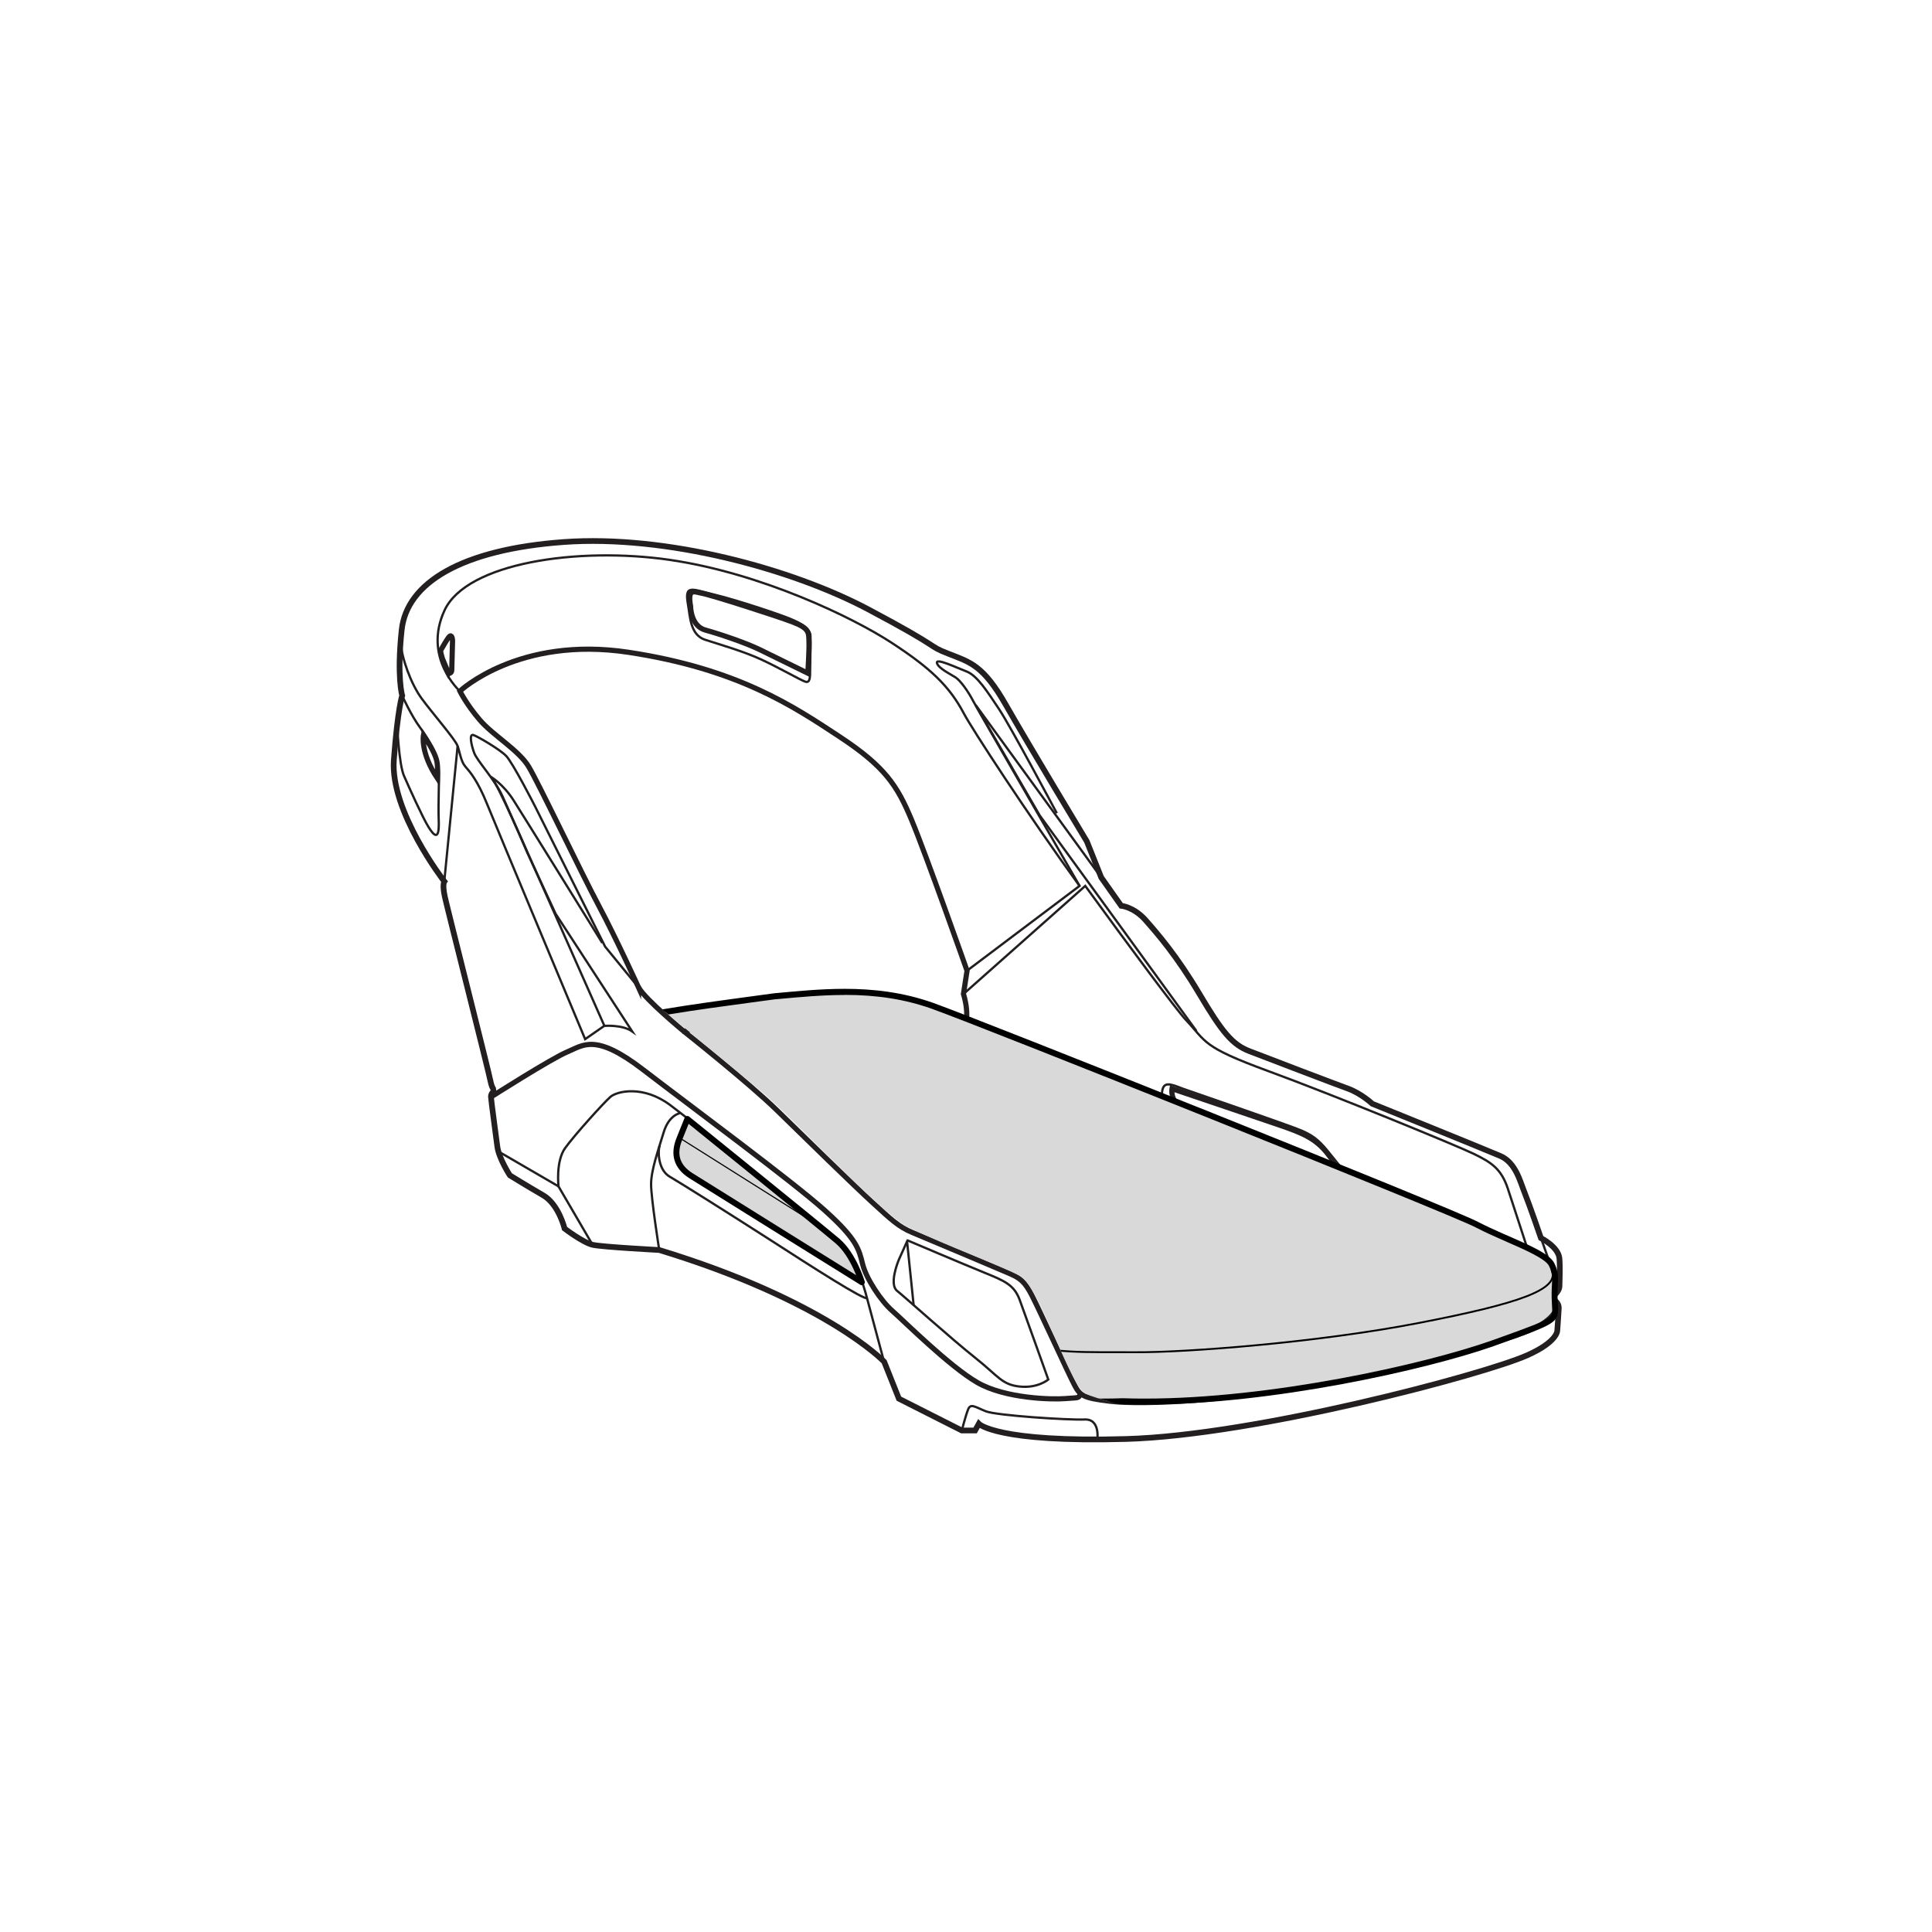 <svg viewBox="0 0 220 220" xmlns:xlink="http://www.w3.org/1999/xlink" xmlns="http://www.w3.org/2000/svg" data-name="Calque 1" id="Calque_1">
  <defs>
    <clipPath id="clippath">
      <path style="fill: none; stroke-width: 0px;" d="M74.92,114.54s3.41,2.81,11.66,9.65c3.63,3.01,13.87,14.12,16.79,15.53,4.85,2.35,9.81,4.05,12.8,5.58,2.21,1.14,5.85,13.13,7.56,13.44,3.46,1.9,53.99,11.57,53.99,11.57,0,0,24.13-13.01,20.72-18.45-3.41-5.43-27.29-35.76-31.46-37.78-4.17-2.02-76.07-20.72-76.07-20.72,0,0-18.83,11.37-18.7,12s2.71,9.17,2.71,9.17Z"></path>
    </clipPath>
  </defs>
  <path style="fill: none; stroke: #231f20; stroke-miterlimit: 10; stroke-width: .65px;" d="M56.47,124.19s-.38.13-.63-1.14-4.86-19.46-5.18-20.91-.06-1.77-.06-1.77c0,0-6.19-7.96-5.75-13.84s.95-7.33.95-7.33c0,0-.63-2.08-.06-7.46s6.84-9.18,18.47-10.02c11.63-.84,25.96,3.05,34.67,7.67s6.59,4.06,9.09,5.04,3.98,1.3,6.57,5.84c2.59,4.55,9.22,15.54,9.22,15.54l1.64,4.11,2.27,3.22s1.45.13,2.78,1.64c1.33,1.51,3.54,4.04,6.13,8.4s3.74,5.77,5.7,6.52c1.96.76,9.69,3.71,11.21,4.26s2.78,1.73,2.78,1.73c0,0,12.8,5.18,14.57,5.94,1.77.76,2.27,2.95,2.78,4.21s1.85,5.14,1.85,5.14c0,0,2.02,1.01,2.11,2.36s0,2.44,0,3.12-.98,1.38-.98,1.38c0,0,.94.31.9,1.15s-.17,2.53-.17,2.53c0,0,.05,1.27-3.45,2.82-4.95,2.19-30.89,9.1-45.64,9.52-14.74.42-16.78-1.73-16.78-1.73l-.42.76h-1.52l-7.16-3.62-1.68-4.21s-6.57-6.91-25.61-12.72c0,0-6.49-.34-7.58-.59-1.1-.25-3.2-1.85-3.2-1.85,0,0-.66-2.76-2.44-3.79-1.78-1.03-3.79-2.27-3.79-2.27,0,0-1.26-1.94-1.43-3.29s-.68-5.03-.72-5.63.57-.73.57-.73Z"></path>
  <path style="fill: none; stroke: #231f20; stroke-miterlimit: 10; stroke-width: .59px;" d="M72.71,112.44s-2.53-5.56-4.55-9.35-6.82-13.9-7.96-15.79-4.04-3.54-5.56-5.31-2.27-3.29-2.27-3.29c0,0,6.7-6.32,19.21-4.42,12.51,1.9,18.83,6.19,24.01,9.6,5.18,3.41,6.57,5.56,8.21,9.48s6.32,17.18,6.32,17.18l-.41,2.65s.98,2.91-.22,4.42c-1.2,1.52-3.95-.22-3.95-.22,0,0-4.64-1.48-6.54-2.08s-3.47-.63-9.45.13c-5.97.76-11.69,1.99-11.69,1.99,0,0-4.33-3.57-5.15-4.99Z"></path>
  <path style="fill: none; stroke: #231f20; stroke-miterlimit: 10; stroke-width: .26px;" d="M52.36,78.7s-4.25-3.83-1.73-9.22c2.53-5.39,15.16-7.24,25.61-5.73,10.45,1.52,20.89,6.57,25.27,9.43s6.57,4.89,8.26,8.09c.86,1.64,7.21,11.42,13.16,19.61l-12.82,9.66"></path>
  <path style="fill: none; stroke: #231f20; stroke-miterlimit: 10; stroke-width: .59px;" d="M77.86,117.43s7.42,5.88,10.58,8.97,8.85,8.66,10.93,10.55c2.08,1.9,2.95,2.75,4.55,3.41,1.6.66,9.6,4.04,10.93,4.61s1.83.95,2.65,2.53,4.14,8.85,4.8,10.11.88,1.58,4.17,1.96c3.29.38,14.47.25,29.82-3.35s22.3-4.99,20.31-8.37"></path>
  <path style="fill: none; stroke: #231f20; stroke-miterlimit: 10; stroke-width: .59px;" d="M55.9,124.92s6.91-4.4,8.72-5.15,3.16-2.15,8.59,2.02c5.43,4.17,17.06,12.76,20.72,16.05,3.66,3.29,3.88,4.42,4.3,6.11s2.11,4.21,3.37,5.31c1.26,1.1,6.49,6.32,9.69,8.17s8.57,1.95,10,1.83c1.43-.12,1.58,0,1.71-.51"></path>
  <line style="fill: none; stroke: #231f20; stroke-miterlimit: 10; stroke-width: .26px;" y2="148.64" x2="104.04" y1="141.37" x1="103.29"></line>
  <path style="fill: none; stroke: #231f20; stroke-miterlimit: 10; stroke-width: .26px;" d="M103.35,141.25s6.43,2.73,8.72,3.66c2.29.93,3.41,1.39,4.04,3.1s3.26,9.08,3.26,9.08c0,0-1.18,1.01-3.24.8-2.06-.21-2.44-1.18-5.1-3.29s-8-6.91-8.89-7.62c-.88-.72.04-3.16.25-3.62s.95-2.11.95-2.11Z"></path>
  <path style="fill: none; stroke: #231f20; stroke-miterlimit: 10; stroke-width: .26px;" d="M175.48,140.99s1.06,3.03,1.32,3.73-.32,2.02-1.14,2.56c0,0,.76.54.98.76"></path>
  <path style="fill: none; stroke: #231f20; stroke-miterlimit: 10; stroke-width: .26px;" d="M45.6,73.01c.13,1.96,1.2,4.86,2.4,6.51s3.85,4.68,4.11,5.43.38,1.77.88,2.34,1.39,1.58,2.46,4.23,11.18,26.81,11.18,26.81l2.19-1.52s-10.78-24.35-11.63-26.2-2.86-3.96-3.2-4.89-.59-2.19-.08-2.02,2.95,1.6,3.71,2.36,3.29,5.73,3.29,5.73l8,16.01,3.79,4.63"></path>
  <path style="fill: none; stroke: #231f20; stroke-miterlimit: 10; stroke-width: .26px;" d="M109.7,113.2l13.88-12.32c5.24,7.19,10.4,14.14,11.47,15.27,2.36,2.51,1.77,3.03,9.35,5.81s21.43,8.47,23.42,9.43c1.99.97,3.12,1.68,3.88,3.96s2.89,8.85,3.12,9.69-.67,1.85-.67,1.85l-66.46-28.81"></path>
  <path style="fill: none; stroke: #231f20; stroke-miterlimit: 10; stroke-width: .26px;" d="M120.34,92.6s-5.22-9.81-6.57-11.84c-1.35-2.02-2.49-3.83-3.71-4.3s-3.5-1.56-3.37-.97,1.52,1.26,2.11,1.64,1.47,1.64,2.02,2.7,12.11,21.04,12.11,21.04"></path>
  <line style="fill: none; stroke: #231f20; stroke-miterlimit: 10; stroke-width: .26px;" y2="84.95" x2="52.11" y1="100.37" x1="50.59"></line>
  <path style="fill: none; stroke: #231f20; stroke-miterlimit: 10; stroke-width: .26px;" d="M67.48,141.75l-3.88-6.65s-.34-2.86.76-4.38,4.38-5.14,5.14-5.81,3.76-1.36,6.82.93c3.06,2.28,16.93,13.48,19.04,15.5,2.11,2.02,2.95,4.89,3.37,6.49s1.94,7.24,1.94,7.24"></path>
  <line style="fill: none; stroke: #231f20; stroke-miterlimit: 10; stroke-width: .26px;" y2="135.1" x2="63.61" y1="131.14" x1="56.79"></line>
  <path style="fill: none; stroke: #231f20; stroke-miterlimit: 10; stroke-width: .26px;" d="M77.42,126.76s-1.25.2-1.85,2.19-1.43,4.29-1.43,5.9.93,7.5.93,7.5"></path>
  <path style="fill: none; stroke: #231f20; stroke-miterlimit: 10; stroke-width: .26px;" d="M75.11,130.44c-.25.95-.06,2.84,1.14,3.54s6.63,4.11,11.44,7.2c4.8,3.1,10.8,6.95,11.06,6.63"></path>
  <path style="fill: none; stroke: #231f20; stroke-miterlimit: 10; stroke-width: .26px;" d="M78.27,127.43s-.84,2.02-1.18,3.2.21,2.49,1.18,3.03,19.67,12.17,19.67,12.17"></path>
  <path style="fill: none; stroke: #231f20; stroke-miterlimit: 10; stroke-width: .26px;" d="M134.69,123.97s12.48,4.3,13.52,4.77c1.04.47,1.83.88,3.03,2.4,1.2,1.52,2.27,2.59,2.18,3.22s-.6.51-.98.32-17.74-8.17-18.64-8.59-1.64-.85-1.45-1.9.95-.76,2.34-.22Z"></path>
  <path style="fill: none; stroke: #231f20; stroke-miterlimit: 10; stroke-width: .59px;" d="M153.42,134.36s-17.33-7.7-18.78-8.3c-1.45-.6-1.18-2.09-1.18-2.09,0,0,9.51,3.21,12.1,4.1s4.21,1.49,5.62,3.3c1.31,1.69,2.24,2.98,2.24,2.98Z"></path>
  <path style="fill: none; stroke: #231f20; stroke-miterlimit: 10; stroke-width: .26px;" d="M78.35,68.89c.24,1.34.25,3.41,1.94,3.96,1.68.55,4.38,1.31,6.44,2.27s4.34,2.27,4.93,2.49.59-.46.59-1.35.08-3.12.04-3.88-1.01-1.39-2.36-1.94c-1.35-.55-6.02-2.11-8.63-2.74-2.61-.63-3.37-1.18-2.95,1.18Z"></path>
  <path style="fill: none; stroke: #231f20; stroke-miterlimit: 10; stroke-width: .59px;" d="M78.64,69.06s0,2.23,1.69,2.69,4.76,1.52,6.19,2.23,5.47,2.68,5.47,2.68c0,0,.17-2.68.13-3.58-.04-1.04.08-1.52-1.88-2.26s-9.37-3.11-10.35-3.27c-.78-.13-1.65-.68-1.25,1.5Z"></path>
  <path style="fill: none; stroke: #231f20; stroke-miterlimit: 10; stroke-width: .59px;" d="M51.1,76.7s.34-.05.34-.37.09-2.84.09-3.32-.16-.82-.44-.44c-.22.3-.72,1.13-.91,1.49-.05.1.16.83.2.94l.71,1.71Z"></path>
  <path style="fill: none; stroke: #231f20; stroke-miterlimit: 10; stroke-width: .26px;" d="M45.22,82.36s.19,4.63.78,5.98,2.11,4.72,2.78,5.81,1.26,1.6,1.18-.67.08-4.3,0-5.81-1.1-3.45-2.11-4.8-2.06-3.66-2.06-3.66"></path>
  <path style="fill: none; stroke: #231f20; stroke-miterlimit: 10; stroke-width: .59px;" d="M49.82,88.65c-1.99-2.97-1.6-4.93-1.6-4.93.86,1.26,1.42,2.33,1.54,3.04s.06,1.89.06,1.89Z"></path>
  <path style="fill: none; stroke: #231f20; stroke-miterlimit: 10; stroke-width: .26px;" d="M68.83,116.82s2.02-.17,3.16.63l-8.73-13.41-3.19-6.89s-3.45-8.12-4.19-8.7c0,0,1.41.81,2.61,2.7s10.09,16.22,10.09,16.22"></path>
  <polyline style="fill: none; stroke: #231f20; stroke-miterlimit: 10; stroke-width: .26px;" points="125.4 99.93 111.1 80.28 118.39 92.85 136.24 117.4"></polyline>
  <path style="fill: none; stroke: #231f20; stroke-miterlimit: 10; stroke-width: .26px;" d="M109.52,162.9s.43-1.68.72-2.41.81-.26,2.03.22c1.22.48,9.38,1.01,11.24.93s1.43,2.44,1.43,2.44"></path>
  <g style="clip-path: url(#clippath);">
    <g>
      <g>
        <path style="fill: #d9d9d9; stroke-width: 0px;" d="M125.57,159.6c-5.05,0-6.45-.77-8.76-2.04-.35-.19-.72-.39-1.12-.61-2.45-1.29-12.35-7.55-21.92-13.62-4.08-2.59-8.2-5.19-11.84-7.48-4.92-3.09-8.97-5.6-12.1-7.54-4.37-2.71-7.01-4.34-7.53-4.78-.53-.44-.49-1-.35-2.13.04-.33.09-.7.11-1.1.14-1.92.52-2.02,4.25-3.01.53-.14,1.13-.3,1.79-.48,4.84-1.33,11.35-2.2,17.09-2.98,1.03-.14,2.03-.27,2.98-.41l.55-.05c2.42-.22,4.91-.46,7.46-.46,3.75,0,6.92.5,9.98,1.58,4.56,1.63,58.51,23.1,62,24.92,1.14.6,2.38,1.14,3.58,1.66,2.3,1.01,4.47,1.96,4.93,2.87.45.89.42,1.45.37,2.38-.03.53-.06,1.2,0,2.07q.14,1.93-5.78,4.07l-1.31.47c-7.83,2.75-25.28,6.63-39.59,6.63-.84,0-1.67-.01-2.49-.04-.87.03-1.63.04-2.32.04Z"></path>
        <path style="fill: #000; stroke-width: 0px;" d="M96.18,113.29c3.71,0,6.85.5,9.87,1.56,5.95,2.13,58.87,23.3,61.96,24.9,1.15.6,2.4,1.15,3.61,1.68,2.04.89,4.36,1.91,4.76,2.71.41.81.38,1.3.34,2.21-.03.54-.06,1.22,0,2.11.08,1.11.04,1.29-.41,1.61-.69.5-2.27,1.07-5.15,2.11l-1.31.47c-7.81,2.75-25.21,6.61-39.48,6.61-.84,0-1.68-.01-2.52-.04-.83.03-1.6.04-2.29.04-4.96,0-6.25-.71-8.6-1.99-.35-.19-.72-.4-1.13-.61-2.43-1.28-12.33-7.54-21.9-13.6-4.09-2.59-8.2-5.19-11.84-7.48-4.92-3.09-8.9-5.56-12.1-7.54-4.2-2.61-6.98-4.33-7.48-4.75-.38-.32-.37-.71-.23-1.82.04-.34.09-.71.12-1.12.11-1.63.23-1.71,3.99-2.7.53-.14,1.13-.3,1.8-.48,4.81-1.32,11.31-2.2,17.04-2.97,1.03-.14,2.03-.27,2.96-.4l.57-.05c2.41-.22,4.9-.45,7.43-.45M96.18,112.6c-2.76,0-5.45.27-8.06.51-6.24.87-14.38,1.82-20.12,3.39-5.31,1.45-6.12,1.32-6.29,3.8-.12,1.69-.56,2.76.36,3.51.92.76,7.75,4.86,19.66,12.34,12.4,7.79,30.3,19.28,33.79,21.11,3.14,1.65,4.16,2.68,10.04,2.68.7,0,1.46-.01,2.31-.04.82.03,1.66.04,2.5.04,14.53,0,32.2-4.01,39.7-6.65,7.3-2.65,7.49-2.55,7.32-4.89-.17-2.32.36-3.05-.41-4.58-.77-1.52-5.23-2.89-8.67-4.68-3.4-1.77-56.61-23-62.04-24.94-3.48-1.23-6.85-1.6-10.1-1.6h0Z"></path>
      </g>
      <path style="fill: none; stroke: #000; stroke-linecap: round; stroke-linejoin: round; stroke-width: .21px;" d="M62.7,118.29s-1.37.24.04,1.71,14.49,9.14,21.68,13.57c7.37,4.54,28.16,17.8,31.7,19.21,3.57,1.42,7.55,1.16,13.2,1.2,5.69.04,20.7-1.1,32.18-3.32,11.53-2.23,16.16-3.83,15.19-6.04"></path>
    </g>
  </g>
  <path style="fill: #d9d9d9; stroke: #000; stroke-linecap: round; stroke-linejoin: round; stroke-width: .68px;" d="M77.29,129.87c-.54,1.48-.35,2.91,1.39,4.01s19.46,12.13,19.46,12.13c0,0-.93-3.12-2.77-4.69-1.84-1.57-17.1-13.9-17.1-13.9l-.98,2.44Z"></path>
  <line style="fill: none; stroke: #000; stroke-linecap: round; stroke-linejoin: round; stroke-width: .13px;" y2="129.69" x2="77.57" y1="138.72" x1="91.91"></line>
</svg>